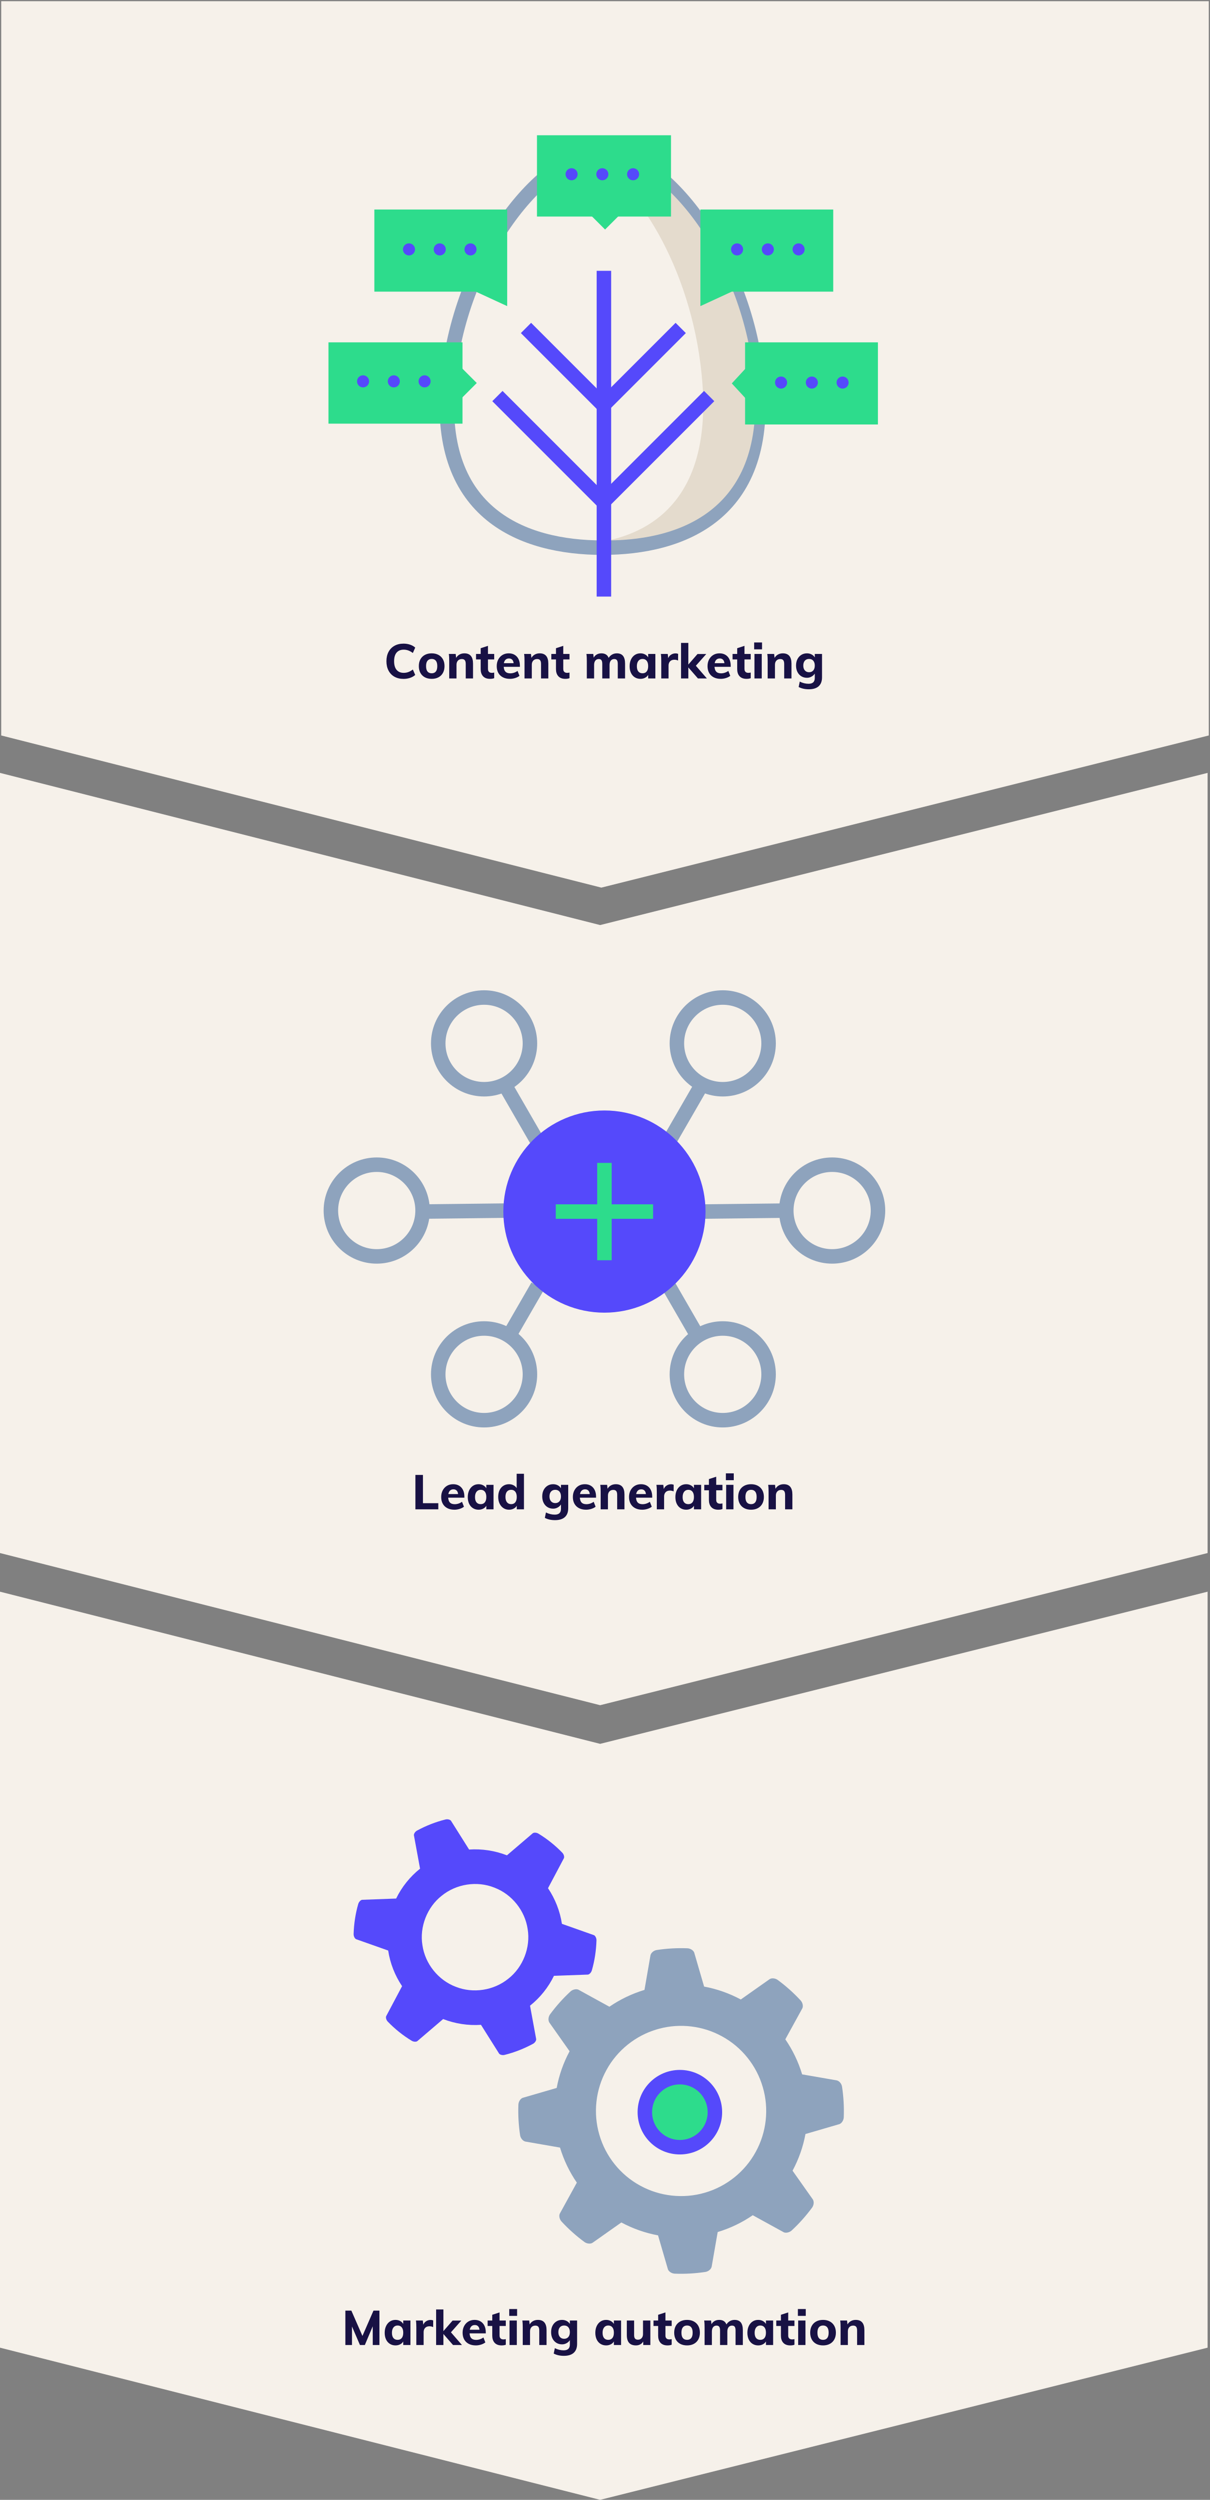 <?xml version="1.0" encoding="UTF-8"?>
<svg width="501px" height="1035px" viewBox="0 0 501 1035" version="1.1" xmlns="http://www.w3.org/2000/svg" xmlns:xlink="http://www.w3.org/1999/xlink">
    <rect x="0" y="0" width="501" height="1035" fill="#808080" stroke="none"/>
    <title>content-marketing-lead-gen-automation-mobile</title>
    <g id="pillar-page" stroke="none" stroke-width="1" fill="none" fill-rule="evenodd">
        <g id="content-marketing-lead-gen-automation-mobile" transform="translate(0, 0.5)">
            <polygon id="Mask" fill="#F6F1EA" transform="translate(250.5, 183.5) rotate(-270) translate(-250.5, -183.5) " points="67 -66.5 371 -66.5 434 185.015 371 433.5 67 433.5"></polygon>
            <polygon id="Mask" fill="#F6F1EA" transform="translate(250, 512.5) rotate(-270) translate(-250, -512.5) " points="57 262.5 380 262.5 443 514.015 380 762.5 57 762.5 120 514.015"></polygon>
            <polygon id="Mask" fill="#F6F1EA" transform="translate(250, 846.5) rotate(-270) translate(-250, -846.5) " points="62 596.5 375 596.5 438 848.015 375 1096.5 62 1096.5 125 848.015"></polygon>
            <path d="M167.1,280.58 C168.047,280.58 168.947,280.437 169.8,280.15 C170.653,279.863 171.36,279.46 171.92,278.94 L171.92,278.94 L170.94,276.7 C170.3,277.18 169.677,277.53 169.07,277.75 C168.463,277.97 167.827,278.08 167.16,278.08 C165.893,278.08 164.913,277.67 164.22,276.85 C163.527,276.03 163.18,274.833 163.18,273.26 C163.18,271.687 163.527,270.497 164.22,269.69 C164.913,268.883 165.893,268.48 167.16,268.48 C167.827,268.48 168.463,268.59 169.07,268.81 C169.677,269.03 170.3,269.38 170.94,269.86 L170.94,269.86 L171.92,267.62 C171.36,267.1 170.653,266.697 169.8,266.41 C168.947,266.123 168.047,265.98 167.1,265.98 C165.647,265.98 164.387,266.28 163.32,266.88 C162.253,267.48 161.433,268.327 160.86,269.42 C160.287,270.513 160,271.793 160,273.26 C160,274.74 160.287,276.03 160.86,277.13 C161.433,278.23 162.253,279.08 163.32,279.68 C164.387,280.28 165.647,280.58 167.1,280.58 Z M178.754,280.56 C179.821,280.56 180.754,280.347 181.554,279.92 C182.354,279.493 182.971,278.883 183.404,278.09 C183.837,277.297 184.054,276.36 184.054,275.28 C184.054,274.2 183.837,273.267 183.404,272.48 C182.971,271.693 182.354,271.083 181.554,270.65 C180.754,270.217 179.821,270 178.754,270 C177.661,270 176.714,270.217 175.914,270.65 C175.114,271.083 174.497,271.693 174.064,272.48 C173.631,273.267 173.414,274.2 173.414,275.28 C173.414,276.36 173.631,277.297 174.064,278.09 C174.497,278.883 175.114,279.493 175.914,279.92 C176.714,280.347 177.661,280.56 178.754,280.56 Z M178.754,278.26 C177.994,278.26 177.414,278.017 177.014,277.53 C176.614,277.043 176.414,276.293 176.414,275.28 C176.414,274.28 176.617,273.537 177.024,273.05 C177.431,272.563 178.007,272.32 178.754,272.32 C179.487,272.32 180.054,272.563 180.454,273.05 C180.854,273.537 181.054,274.28 181.054,275.28 C181.054,276.293 180.854,277.043 180.454,277.53 C180.054,278.017 179.487,278.26 178.754,278.26 Z M189.018,280.4 L189.018,274.72 C189.018,274 189.218,273.427 189.618,273 C190.018,272.573 190.551,272.36 191.218,272.36 C191.778,272.36 192.188,272.52 192.448,272.84 C192.708,273.16 192.838,273.68 192.838,274.4 L192.838,274.4 L192.838,280.4 L195.858,280.4 L195.858,274.26 C195.858,271.42 194.665,270 192.278,270 C191.465,270 190.748,270.19 190.128,270.57 C189.646,270.866 189.246,271.264 188.929,271.765 L188.859,271.885 L188.678,270.26 L185.838,270.26 C185.905,270.74 185.948,271.223 185.968,271.71 C185.988,272.197 185.998,272.68 185.998,273.16 L185.998,273.16 L185.998,280.4 L189.018,280.4 Z M202.884,280.56 C203.204,280.56 203.504,280.54 203.784,280.5 C204.064,280.46 204.344,280.387 204.624,280.28 L204.624,280.28 L204.624,277.96 C204.424,278 204.247,278.03 204.094,278.05 C203.941,278.07 203.784,278.08 203.624,278.08 C203.344,278.08 203.084,278.03 202.844,277.93 C202.604,277.83 202.411,277.66 202.264,277.42 C202.117,277.18 202.044,276.86 202.044,276.46 L202.044,276.46 L202.044,272.521 L204.624,272.52 L204.624,270.26 L202.044,270.26 L202.044,266.9 L199.024,267.88 L199.024,270.26 L197.104,270.26 L197.104,272.52 L199.024,272.521 L199.024,276.52 C199.024,277.696 199.309,278.634 199.878,279.333 L200.014,279.49 C200.674,280.203 201.631,280.56 202.884,280.56 Z M211.148,280.56 C211.868,280.56 212.581,280.45 213.288,280.23 C213.995,280.01 214.595,279.707 215.088,279.32 L215.088,279.32 L214.288,277.28 C213.848,277.6 213.368,277.847 212.848,278.02 C212.328,278.193 211.801,278.28 211.268,278.28 C210.348,278.28 209.665,278.027 209.218,277.52 C208.874,277.13 208.663,276.555 208.584,275.795 L208.565,275.58 L215.268,275.58 L215.268,275.14 C215.268,274.087 215.081,273.177 214.708,272.41 C214.335,271.643 213.801,271.05 213.108,270.63 C212.415,270.21 211.595,270 210.648,270 C209.661,270 208.798,270.223 208.058,270.67 C207.318,271.117 206.735,271.74 206.308,272.54 C205.881,273.34 205.668,274.26 205.668,275.3 C205.668,276.38 205.888,277.313 206.328,278.1 C206.768,278.887 207.398,279.493 208.218,279.92 C209.038,280.347 210.015,280.56 211.148,280.56 Z M212.661,274.08 L208.628,274.08 L208.666,273.893 C208.744,273.552 208.862,273.258 209.019,273.012 L209.118,272.87 C209.498,272.37 210.035,272.12 210.728,272.12 C211.368,272.12 211.858,272.337 212.198,272.77 C212.436,273.073 212.587,273.48 212.652,273.989 L212.661,274.08 Z M220.194,280.4 L220.194,274.72 C220.194,274 220.394,273.427 220.794,273 C221.194,272.573 221.727,272.36 222.394,272.36 C222.954,272.36 223.364,272.52 223.624,272.84 C223.884,273.16 224.014,273.68 224.014,274.4 L224.014,274.4 L224.014,280.4 L227.034,280.4 L227.034,274.26 C227.034,271.42 225.841,270 223.454,270 C222.641,270 221.924,270.19 221.304,270.57 C220.822,270.866 220.422,271.264 220.105,271.765 L220.035,271.885 L219.854,270.26 L217.014,270.26 C217.081,270.74 217.124,271.223 217.144,271.71 C217.164,272.197 217.174,272.68 217.174,273.16 L217.174,273.16 L217.174,280.4 L220.194,280.4 Z M234.06,280.56 C234.38,280.56 234.68,280.54 234.96,280.5 C235.24,280.46 235.52,280.387 235.8,280.28 L235.8,280.28 L235.8,277.96 C235.6,278 235.423,278.03 235.27,278.05 C235.117,278.07 234.96,278.08 234.8,278.08 C234.52,278.08 234.26,278.03 234.02,277.93 C233.78,277.83 233.587,277.66 233.44,277.42 C233.293,277.18 233.22,276.86 233.22,276.46 L233.22,276.46 L233.22,272.521 L235.8,272.52 L235.8,270.26 L233.22,270.26 L233.22,266.9 L230.2,267.88 L230.2,270.26 L228.28,270.26 L228.28,272.52 L230.2,272.521 L230.2,276.52 C230.2,277.696 230.485,278.634 231.054,279.333 L231.19,279.49 C231.85,280.203 232.807,280.56 234.06,280.56 Z M245.99,280.4 L245.99,274.82 C245.99,274.047 246.16,273.443 246.5,273.01 C246.84,272.577 247.317,272.36 247.93,272.36 C248.437,272.36 248.803,272.52 249.03,272.84 C249.257,273.16 249.37,273.667 249.37,274.36 L249.37,274.36 L249.37,280.4 L252.39,280.4 L252.39,274.82 C252.39,274.047 252.563,273.443 252.91,273.01 C253.257,272.577 253.73,272.36 254.33,272.36 C254.85,272.36 255.223,272.52 255.45,272.84 C255.677,273.16 255.79,273.667 255.79,274.36 L255.79,274.36 L255.79,280.4 L258.81,280.4 L258.81,274.26 C258.81,272.833 258.53,271.767 257.97,271.06 C257.41,270.353 256.55,270 255.39,270 C254.577,270 253.85,270.213 253.21,270.64 C252.712,270.972 252.319,271.384 252.031,271.878 L252.022,271.895 L251.94,271.702 C251.786,271.366 251.593,271.08 251.363,270.845 L251.22,270.71 C250.68,270.237 249.95,270 249.03,270 C248.217,270 247.52,270.19 246.94,270.57 C246.489,270.866 246.129,271.252 245.859,271.729 L245.821,271.8 L245.65,270.26 L242.81,270.26 C242.877,270.74 242.92,271.223 242.94,271.71 C242.96,272.197 242.97,272.68 242.97,273.16 L242.97,273.16 L242.97,280.4 L245.99,280.4 Z M265.174,280.56 C265.987,280.56 266.707,280.367 267.334,279.98 C267.773,279.709 268.113,279.364 268.356,278.943 L268.374,278.909 L268.374,280.4 L271.354,280.4 L271.354,270.26 L268.374,270.26 L268.374,271.683 L268.321,271.587 C268.121,271.261 267.859,270.978 267.536,270.739 L267.334,270.6 C266.707,270.2 265.987,270 265.174,270 C264.294,270 263.517,270.223 262.844,270.67 C262.171,271.117 261.644,271.743 261.264,272.55 C260.884,273.357 260.694,274.287 260.694,275.34 C260.694,276.393 260.881,277.313 261.254,278.1 C261.627,278.887 262.154,279.493 262.834,279.92 C263.514,280.347 264.294,280.56 265.174,280.56 Z M266.054,278.26 C265.294,278.26 264.711,278.01 264.304,277.51 C263.897,277.01 263.694,276.287 263.694,275.34 C263.694,274.393 263.904,273.653 264.324,273.12 C264.744,272.587 265.321,272.32 266.054,272.32 C266.787,272.32 267.357,272.577 267.764,273.09 C268.171,273.603 268.374,274.34 268.374,275.3 C268.374,276.26 268.171,276.993 267.764,277.5 C267.357,278.007 266.787,278.26 266.054,278.26 Z M276.816,280.4 L276.816,275.1 C276.816,274.593 276.913,274.157 277.106,273.79 C277.299,273.423 277.573,273.14 277.926,272.94 C278.279,272.74 278.729,272.64 279.276,272.64 C279.769,272.64 280.263,272.753 280.756,272.98 L280.756,272.98 L280.776,270.22 C280.643,270.167 280.486,270.12 280.306,270.08 C280.126,270.04 279.923,270.02 279.696,270.02 C278.923,270.02 278.233,270.253 277.626,270.72 C277.24,271.017 276.944,271.403 276.739,271.878 L276.685,272.014 L276.476,270.26 L273.636,270.26 C273.703,270.74 273.746,271.223 273.766,271.71 C273.786,272.197 273.796,272.68 273.796,273.16 L273.796,273.16 L273.796,280.4 L276.816,280.4 Z M285.008,280.4 L285.008,275.836 L288.988,280.4 L292.688,280.4 L288.123,275.138 L292.428,270.28 L288.808,270.28 L285.008,274.643 L285.008,265.68 L281.988,265.68 L281.988,280.4 L285.008,280.4 Z M298.43,280.56 C299.15,280.56 299.863,280.45 300.57,280.23 C301.277,280.01 301.877,279.707 302.37,279.32 L302.37,279.32 L301.57,277.28 C301.13,277.6 300.65,277.847 300.13,278.02 C299.61,278.193 299.083,278.28 298.55,278.28 C297.63,278.28 296.947,278.027 296.5,277.52 C296.157,277.13 295.945,276.555 295.866,275.795 L295.847,275.58 L302.55,275.58 L302.55,275.14 C302.55,274.087 302.363,273.177 301.99,272.41 C301.617,271.643 301.083,271.05 300.39,270.63 C299.697,270.21 298.877,270 297.93,270 C296.943,270 296.08,270.223 295.34,270.67 C294.6,271.117 294.017,271.74 293.59,272.54 C293.163,273.34 292.95,274.26 292.95,275.3 C292.95,276.38 293.17,277.313 293.61,278.1 C294.05,278.887 294.68,279.493 295.5,279.92 C296.32,280.347 297.297,280.56 298.43,280.56 Z M299.943,274.08 L295.91,274.08 L295.948,273.893 C296.026,273.552 296.144,273.258 296.301,273.012 L296.4,272.87 C296.78,272.37 297.317,272.12 298.01,272.12 C298.65,272.12 299.14,272.337 299.48,272.77 C299.718,273.073 299.87,273.48 299.934,273.989 L299.943,274.08 Z M309.096,280.56 C309.416,280.56 309.716,280.54 309.996,280.5 C310.276,280.46 310.556,280.387 310.836,280.28 L310.836,280.28 L310.836,277.96 C310.636,278 310.459,278.03 310.306,278.05 C310.153,278.07 309.996,278.08 309.836,278.08 C309.556,278.08 309.296,278.03 309.056,277.93 C308.816,277.83 308.623,277.66 308.476,277.42 C308.329,277.18 308.256,276.86 308.256,276.46 L308.256,276.46 L308.256,272.521 L310.836,272.52 L310.836,270.26 L308.256,270.26 L308.256,266.9 L305.236,267.88 L305.236,270.26 L303.316,270.26 L303.316,272.52 L305.236,272.521 L305.236,276.52 C305.236,277.696 305.521,278.634 306.09,279.333 L306.226,279.49 C306.886,280.203 307.843,280.56 309.096,280.56 Z M315.52,268.34 L315.52,265.5 L312.26,265.5 L312.26,268.34 L315.52,268.34 Z M315.4,280.4 L315.4,270.26 L312.38,270.26 L312.38,280.4 L315.4,280.4 Z M320.874,280.4 L320.874,274.72 C320.874,274 321.074,273.427 321.474,273 C321.874,272.573 322.407,272.36 323.074,272.36 C323.634,272.36 324.044,272.52 324.304,272.84 C324.564,273.16 324.694,273.68 324.694,274.4 L324.694,274.4 L324.694,280.4 L327.714,280.4 L327.714,274.26 C327.714,271.42 326.521,270 324.134,270 C323.321,270 322.604,270.19 321.984,270.57 C321.502,270.866 321.102,271.264 320.786,271.765 L320.715,271.885 L320.534,270.26 L317.694,270.26 C317.761,270.74 317.804,271.223 317.824,271.71 C317.844,272.197 317.854,272.68 317.854,273.16 L317.854,273.16 L317.854,280.4 L320.874,280.4 Z M334.88,284.88 C336.68,284.88 338.044,284.46 338.97,283.62 C339.897,282.78 340.36,281.547 340.36,279.92 L340.36,279.92 L340.36,270.26 L337.36,270.26 L337.36,271.693 L337.306,271.597 C337.104,271.274 336.841,270.992 336.514,270.75 L336.31,270.61 C335.677,270.203 334.947,270 334.12,270 C333.24,270 332.46,270.213 331.78,270.64 C331.1,271.067 330.567,271.657 330.18,272.41 C329.794,273.163 329.6,274.047 329.6,275.06 C329.6,276.073 329.794,276.96 330.18,277.72 C330.567,278.48 331.1,279.07 331.78,279.49 C332.46,279.91 333.24,280.12 334.12,280.12 C334.667,280.12 335.177,280.017 335.65,279.81 C336.124,279.603 336.527,279.333 336.86,279 C337.027,278.833 337.172,278.662 337.295,278.485 L337.36,278.385 L337.36,280.16 C337.36,280.912 337.184,281.487 336.831,281.886 L336.72,282 C336.294,282.4 335.647,282.6 334.78,282.6 C334.18,282.6 333.574,282.527 332.96,282.38 C332.347,282.233 331.74,282.007 331.14,281.7 L331.14,281.7 L330.68,283.94 C331.88,284.567 333.28,284.88 334.88,284.88 Z M335,277.82 C334.267,277.82 333.684,277.573 333.25,277.08 C332.817,276.587 332.6,275.913 332.6,275.06 C332.6,274.207 332.814,273.537 333.24,273.05 C333.667,272.563 334.254,272.32 335,272.32 C335.747,272.32 336.327,272.567 336.74,273.06 C337.154,273.553 337.36,274.22 337.36,275.06 C337.36,275.927 337.15,276.603 336.73,277.09 C336.31,277.577 335.734,277.82 335,277.82 Z" id="Contentmarketing" fill="#181144" fill-rule="nonzero"></path>
            <path d="M181.48,624.4 L181.48,621.86 L175.12,621.86 L175.12,610.16 L172,610.16 L172,624.4 L181.48,624.4 Z M188.156,624.56 C188.876,624.56 189.589,624.45 190.296,624.23 C191.003,624.01 191.603,623.707 192.096,623.32 L192.096,623.32 L191.296,621.28 C190.856,621.6 190.376,621.847 189.856,622.02 C189.336,622.193 188.809,622.28 188.276,622.28 C187.356,622.28 186.673,622.027 186.226,621.52 C185.882,621.13 185.671,620.555 185.592,619.795 L185.573,619.58 L192.276,619.58 L192.276,619.14 C192.276,618.087 192.089,617.177 191.716,616.41 C191.343,615.643 190.809,615.05 190.116,614.63 C189.423,614.21 188.603,614 187.656,614 C186.669,614 185.806,614.223 185.066,614.67 C184.326,615.117 183.743,615.74 183.316,616.54 C182.889,617.34 182.676,618.26 182.676,619.3 C182.676,620.38 182.896,621.313 183.336,622.1 C183.776,622.887 184.406,623.493 185.226,623.92 C186.046,624.347 187.023,624.56 188.156,624.56 Z M189.669,618.08 L185.636,618.08 L185.674,617.893 C185.752,617.552 185.87,617.258 186.027,617.012 L186.126,616.87 C186.506,616.37 187.043,616.12 187.736,616.12 C188.376,616.12 188.866,616.337 189.206,616.77 C189.444,617.073 189.595,617.48 189.66,617.989 L189.669,618.08 Z M198.162,624.56 C198.975,624.56 199.695,624.367 200.322,623.98 C200.761,623.709 201.101,623.364 201.344,622.943 L201.361,622.909 L201.362,624.4 L204.342,624.4 L204.342,614.26 L201.362,614.26 L201.361,615.681 L201.309,615.587 C201.109,615.261 200.847,614.978 200.523,614.739 L200.322,614.6 C199.695,614.2 198.975,614 198.162,614 C197.282,614 196.505,614.223 195.832,614.67 C195.159,615.117 194.632,615.743 194.252,616.55 C193.872,617.357 193.682,618.287 193.682,619.34 C193.682,620.393 193.869,621.313 194.242,622.1 C194.615,622.887 195.142,623.493 195.822,623.92 C196.502,624.347 197.282,624.56 198.162,624.56 Z M199.042,622.26 C198.282,622.26 197.699,622.01 197.292,621.51 C196.885,621.01 196.682,620.287 196.682,619.34 C196.682,618.393 196.892,617.653 197.312,617.12 C197.732,616.587 198.309,616.32 199.042,616.32 C199.775,616.32 200.345,616.577 200.752,617.09 C201.159,617.603 201.362,618.34 201.362,619.3 C201.362,620.26 201.159,620.993 200.752,621.5 C200.345,622.007 199.775,622.26 199.042,622.26 Z M210.764,624.56 C211.577,624.56 212.297,624.367 212.924,623.98 C213.363,623.709 213.703,623.364 213.946,622.943 L213.963,622.909 L213.964,624.4 L216.944,624.4 L216.944,609.68 L213.924,609.68 L213.923,615.62 L213.911,615.597 C213.711,615.274 213.449,614.992 213.126,614.75 L212.924,614.61 C212.297,614.203 211.577,614 210.764,614 C209.884,614 209.104,614.217 208.424,614.65 C207.744,615.083 207.217,615.693 206.844,616.48 C206.471,617.267 206.284,618.187 206.284,619.24 C206.284,620.307 206.474,621.237 206.854,622.03 C207.234,622.823 207.761,623.443 208.434,623.89 C209.107,624.337 209.884,624.56 210.764,624.56 Z M211.644,622.26 C210.911,622.26 210.334,622 209.914,621.48 C209.494,620.96 209.284,620.213 209.284,619.24 C209.284,618.307 209.487,617.587 209.894,617.08 C210.301,616.573 210.884,616.32 211.644,616.32 C212.377,616.32 212.947,616.58 213.354,617.1 C213.761,617.62 213.964,618.347 213.964,619.28 C213.964,620.253 213.761,620.993 213.354,621.5 C212.947,622.007 212.377,622.26 211.644,622.26 Z M229.792,628.88 C231.592,628.88 232.955,628.46 233.882,627.62 C234.809,626.78 235.272,625.547 235.272,623.92 L235.272,623.92 L235.272,614.26 L232.272,614.26 L232.271,615.692 L232.218,615.597 C232.016,615.274 231.752,614.992 231.426,614.75 L231.222,614.61 C230.589,614.203 229.859,614 229.032,614 C228.152,614 227.372,614.213 226.692,614.64 C226.012,615.067 225.479,615.657 225.092,616.41 C224.705,617.163 224.512,618.047 224.512,619.06 C224.512,620.073 224.705,620.96 225.092,621.72 C225.479,622.48 226.012,623.07 226.692,623.49 C227.372,623.91 228.152,624.12 229.032,624.12 C229.579,624.12 230.089,624.017 230.562,623.81 C231.035,623.603 231.439,623.333 231.772,623 C231.939,622.833 232.084,622.662 232.207,622.485 L232.271,622.386 L232.272,624.16 C232.272,624.912 232.096,625.487 231.743,625.886 L231.632,626 C231.205,626.4 230.559,626.6 229.692,626.6 C229.092,626.6 228.485,626.527 227.872,626.38 C227.259,626.233 226.652,626.007 226.052,625.7 L226.052,625.7 L225.592,627.94 C226.792,628.567 228.192,628.88 229.792,628.88 Z M229.912,621.82 C229.179,621.82 228.595,621.573 228.162,621.08 C227.729,620.587 227.512,619.913 227.512,619.06 C227.512,618.207 227.725,617.537 228.152,617.05 C228.579,616.563 229.165,616.32 229.912,616.32 C230.659,616.32 231.239,616.567 231.652,617.06 C232.065,617.553 232.272,618.22 232.272,619.06 C232.272,619.927 232.062,620.603 231.642,621.09 C231.222,621.577 230.645,621.82 229.912,621.82 Z M242.674,624.56 C243.394,624.56 244.107,624.45 244.814,624.23 C245.521,624.01 246.121,623.707 246.614,623.32 L246.614,623.32 L245.814,621.28 C245.374,621.6 244.894,621.847 244.374,622.02 C243.854,622.193 243.327,622.28 242.794,622.28 C241.874,622.28 241.191,622.027 240.744,621.52 C240.4,621.13 240.189,620.555 240.11,619.795 L240.091,619.58 L246.794,619.58 L246.794,619.14 C246.794,618.087 246.607,617.177 246.234,616.41 C245.861,615.643 245.327,615.05 244.634,614.63 C243.941,614.21 243.121,614 242.174,614 C241.187,614 240.324,614.223 239.584,614.67 C238.844,615.117 238.261,615.74 237.834,616.54 C237.407,617.34 237.194,618.26 237.194,619.3 C237.194,620.38 237.414,621.313 237.854,622.1 C238.294,622.887 238.924,623.493 239.744,623.92 C240.564,624.347 241.541,624.56 242.674,624.56 Z M244.187,618.08 L240.154,618.08 L240.192,617.893 C240.27,617.552 240.388,617.258 240.545,617.012 L240.644,616.87 C241.024,616.37 241.561,616.12 242.254,616.12 C242.894,616.12 243.384,616.337 243.724,616.77 C243.962,617.073 244.113,617.48 244.178,617.989 L244.187,618.08 Z M251.72,624.4 L251.72,618.72 C251.72,618 251.92,617.427 252.32,617 C252.72,616.573 253.253,616.36 253.92,616.36 C254.48,616.36 254.89,616.52 255.15,616.84 C255.41,617.16 255.54,617.68 255.54,618.4 L255.54,618.4 L255.54,624.4 L258.56,624.4 L258.56,618.26 C258.56,615.42 257.367,614 254.98,614 C254.167,614 253.45,614.19 252.83,614.57 C252.348,614.866 251.948,615.264 251.631,615.765 L251.56,615.886 L251.38,614.26 L248.54,614.26 C248.607,614.74 248.65,615.223 248.67,615.71 C248.69,616.197 248.7,616.68 248.7,617.16 L248.7,617.16 L248.7,624.4 L251.72,624.4 Z M265.926,624.56 C266.646,624.56 267.359,624.45 268.066,624.23 C268.773,624.01 269.373,623.707 269.866,623.32 L269.866,623.32 L269.066,621.28 C268.626,621.6 268.146,621.847 267.626,622.02 C267.106,622.193 266.579,622.28 266.046,622.28 C265.126,622.28 264.443,622.027 263.996,621.52 C263.652,621.13 263.441,620.555 263.362,619.795 L263.343,619.58 L270.046,619.58 L270.046,619.14 C270.046,618.087 269.859,617.177 269.486,616.41 C269.113,615.643 268.579,615.05 267.886,614.63 C267.193,614.21 266.373,614 265.426,614 C264.439,614 263.576,614.223 262.836,614.67 C262.096,615.117 261.513,615.74 261.086,616.54 C260.659,617.34 260.446,618.26 260.446,619.3 C260.446,620.38 260.666,621.313 261.106,622.1 C261.546,622.887 262.176,623.493 262.996,623.92 C263.816,624.347 264.793,624.56 265.926,624.56 Z M267.439,618.08 L263.406,618.08 L263.444,617.893 C263.522,617.552 263.64,617.258 263.797,617.012 L263.896,616.87 C264.276,616.37 264.813,616.12 265.506,616.12 C266.146,616.12 266.636,616.337 266.976,616.77 C267.214,617.073 267.365,617.48 267.43,617.989 L267.439,618.08 Z M274.972,624.4 L274.972,619.1 C274.972,618.593 275.069,618.157 275.262,617.79 C275.455,617.423 275.729,617.14 276.082,616.94 C276.435,616.74 276.885,616.64 277.432,616.64 C277.925,616.64 278.419,616.753 278.912,616.98 L278.912,616.98 L278.932,614.22 C278.799,614.167 278.642,614.12 278.462,614.08 C278.282,614.04 278.079,614.02 277.852,614.02 C277.079,614.02 276.389,614.253 275.782,614.72 C275.396,615.017 275.1,615.403 274.895,615.878 L274.841,616.016 L274.632,614.26 L271.792,614.26 C271.859,614.74 271.902,615.223 271.922,615.71 C271.942,616.197 271.952,616.68 271.952,617.16 L271.952,617.16 L271.952,624.4 L274.972,624.4 Z M284.124,624.56 C284.937,624.56 285.657,624.367 286.284,623.98 C286.723,623.709 287.063,623.364 287.306,622.943 L287.324,622.909 L287.324,624.4 L290.304,624.4 L290.304,614.26 L287.324,614.26 L287.324,615.683 L287.271,615.587 C287.071,615.261 286.809,614.978 286.486,614.739 L286.284,614.6 C285.657,614.2 284.937,614 284.124,614 C283.244,614 282.467,614.223 281.794,614.67 C281.121,615.117 280.594,615.743 280.214,616.55 C279.834,617.357 279.644,618.287 279.644,619.34 C279.644,620.393 279.831,621.313 280.204,622.1 C280.577,622.887 281.104,623.493 281.784,623.92 C282.464,624.347 283.244,624.56 284.124,624.56 Z M285.004,622.26 C284.244,622.26 283.661,622.01 283.254,621.51 C282.847,621.01 282.644,620.287 282.644,619.34 C282.644,618.393 282.854,617.653 283.274,617.12 C283.694,616.587 284.271,616.32 285.004,616.32 C285.737,616.32 286.307,616.577 286.714,617.09 C287.121,617.603 287.324,618.34 287.324,619.3 C287.324,620.26 287.121,620.993 286.714,621.5 C286.307,622.007 285.737,622.26 285.004,622.26 Z M297.386,624.56 C297.706,624.56 298.006,624.54 298.286,624.5 C298.566,624.46 298.846,624.387 299.126,624.28 L299.126,624.28 L299.126,621.96 C298.926,622 298.749,622.03 298.596,622.05 C298.443,622.07 298.286,622.08 298.126,622.08 C297.846,622.08 297.586,622.03 297.346,621.93 C297.106,621.83 296.913,621.66 296.766,621.42 C296.619,621.18 296.546,620.86 296.546,620.46 L296.546,620.46 L296.546,616.521 L299.126,616.52 L299.126,614.26 L296.546,614.26 L296.546,610.9 L293.526,611.88 L293.526,614.26 L291.606,614.26 L291.606,616.52 L293.526,616.521 L293.526,620.52 C293.526,621.696 293.811,622.634 294.38,623.333 L294.516,623.49 C295.176,624.203 296.133,624.56 297.386,624.56 Z M303.81,612.34 L303.81,609.5 L300.55,609.5 L300.55,612.34 L303.81,612.34 Z M303.69,624.4 L303.69,614.26 L300.67,614.26 L300.67,624.4 L303.69,624.4 Z M310.984,624.56 C312.051,624.56 312.984,624.347 313.784,623.92 C314.584,623.493 315.201,622.883 315.634,622.09 C316.067,621.297 316.284,620.36 316.284,619.28 C316.284,618.2 316.067,617.267 315.634,616.48 C315.201,615.693 314.584,615.083 313.784,614.65 C312.984,614.217 312.051,614 310.984,614 C309.891,614 308.944,614.217 308.144,614.65 C307.344,615.083 306.727,615.693 306.294,616.48 C305.861,617.267 305.644,618.2 305.644,619.28 C305.644,620.36 305.861,621.297 306.294,622.09 C306.727,622.883 307.344,623.493 308.144,623.92 C308.944,624.347 309.891,624.56 310.984,624.56 Z M310.984,622.26 C310.224,622.26 309.644,622.017 309.244,621.53 C308.844,621.043 308.644,620.293 308.644,619.28 C308.644,618.28 308.847,617.537 309.254,617.05 C309.661,616.563 310.237,616.32 310.984,616.32 C311.717,616.32 312.284,616.563 312.684,617.05 C313.084,617.537 313.284,618.28 313.284,619.28 C313.284,620.293 313.084,621.043 312.684,621.53 C312.284,622.017 311.717,622.26 310.984,622.26 Z M321.248,624.4 L321.248,618.72 C321.248,618 321.448,617.427 321.848,617 C322.248,616.573 322.781,616.36 323.448,616.36 C324.008,616.36 324.418,616.52 324.678,616.84 C324.938,617.16 325.068,617.68 325.068,618.4 L325.068,618.4 L325.068,624.4 L328.088,624.4 L328.088,618.26 C328.088,615.42 326.895,614 324.508,614 C323.695,614 322.978,614.19 322.358,614.57 C321.876,614.866 321.476,615.264 321.159,615.765 L321.089,615.885 L320.908,614.26 L318.068,614.26 C318.135,614.74 318.178,615.223 318.198,615.71 C318.218,616.197 318.228,616.68 318.228,617.16 L318.228,617.16 L318.228,624.4 L321.248,624.4 Z" id="Leadgeneration" fill="#181144" fill-rule="nonzero"></path>
            <path d="M145.74,970.4 L145.74,962.727 L149.04,970.4 L151.06,970.4 L154.324,962.658 L154.34,970.4 L157.1,970.4 L157.1,956.16 L154.64,956.16 L150.069,966.641 L145.48,956.16 L143,956.16 L143,970.4 L145.74,970.4 Z M163.762,970.56 C164.575,970.56 165.295,970.367 165.922,969.98 C166.361,969.709 166.701,969.364 166.944,968.943 L166.962,968.909 L166.962,970.4 L169.942,970.4 L169.942,960.26 L166.962,960.26 L166.962,961.683 L166.909,961.587 C166.709,961.261 166.447,960.978 166.123,960.739 L165.922,960.6 C165.295,960.2 164.575,960 163.762,960 C162.882,960 162.105,960.223 161.432,960.67 C160.759,961.117 160.232,961.743 159.852,962.55 C159.472,963.357 159.282,964.287 159.282,965.34 C159.282,966.393 159.469,967.313 159.842,968.1 C160.215,968.887 160.742,969.493 161.422,969.92 C162.102,970.347 162.882,970.56 163.762,970.56 Z M164.642,968.26 C163.882,968.26 163.299,968.01 162.892,967.51 C162.485,967.01 162.282,966.287 162.282,965.34 C162.282,964.393 162.492,963.653 162.912,963.12 C163.332,962.587 163.909,962.32 164.642,962.32 C165.375,962.32 165.945,962.577 166.352,963.09 C166.759,963.603 166.962,964.34 166.962,965.3 C166.962,966.26 166.759,966.993 166.352,967.5 C165.945,968.007 165.375,968.26 164.642,968.26 Z M175.404,970.4 L175.404,965.1 C175.404,964.593 175.501,964.157 175.694,963.79 C175.887,963.423 176.161,963.14 176.514,962.94 C176.867,962.74 177.317,962.64 177.864,962.64 C178.357,962.64 178.851,962.753 179.344,962.98 L179.344,962.98 L179.364,960.22 C179.231,960.167 179.074,960.12 178.894,960.08 C178.714,960.04 178.511,960.02 178.284,960.02 C177.511,960.02 176.821,960.253 176.214,960.72 C175.828,961.017 175.532,961.403 175.327,961.878 L175.273,962.014 L175.064,960.26 L172.224,960.26 C172.291,960.74 172.334,961.223 172.354,961.71 C172.374,962.197 172.384,962.68 172.384,963.16 L172.384,963.16 L172.384,970.4 L175.404,970.4 Z M183.596,970.4 L183.596,965.836 L187.576,970.4 L191.276,970.4 L186.711,965.138 L191.016,960.28 L187.396,960.28 L183.596,964.643 L183.596,955.68 L180.576,955.68 L180.576,970.4 L183.596,970.4 Z M197.018,970.56 C197.738,970.56 198.451,970.45 199.158,970.23 C199.865,970.01 200.465,969.707 200.958,969.32 L200.958,969.32 L200.158,967.28 C199.718,967.6 199.238,967.847 198.718,968.02 C198.198,968.193 197.671,968.28 197.138,968.28 C196.218,968.28 195.535,968.027 195.088,967.52 C194.744,967.13 194.533,966.555 194.454,965.795 L194.435,965.58 L201.138,965.58 L201.138,965.14 C201.138,964.087 200.951,963.177 200.578,962.41 C200.205,961.643 199.671,961.05 198.978,960.63 C198.285,960.21 197.465,960 196.518,960 C195.531,960 194.668,960.223 193.928,960.67 C193.188,961.117 192.605,961.74 192.178,962.54 C191.751,963.34 191.538,964.26 191.538,965.3 C191.538,966.38 191.758,967.313 192.198,968.1 C192.638,968.887 193.268,969.493 194.088,969.92 C194.908,970.347 195.885,970.56 197.018,970.56 Z M198.531,964.08 L194.498,964.08 L194.536,963.893 C194.614,963.552 194.732,963.258 194.889,963.012 L194.988,962.87 C195.368,962.37 195.905,962.12 196.598,962.12 C197.238,962.12 197.728,962.337 198.068,962.77 C198.306,963.073 198.457,963.48 198.522,963.989 L198.531,964.08 Z M207.684,970.56 C208.004,970.56 208.304,970.54 208.584,970.5 C208.864,970.46 209.144,970.387 209.424,970.28 L209.424,970.28 L209.424,967.96 C209.224,968 209.047,968.03 208.894,968.05 C208.741,968.07 208.584,968.08 208.424,968.08 C208.144,968.08 207.884,968.03 207.644,967.93 C207.404,967.83 207.211,967.66 207.064,967.42 C206.917,967.18 206.844,966.86 206.844,966.46 L206.844,966.46 L206.844,962.521 L209.424,962.52 L209.424,960.26 L206.844,960.26 L206.844,956.9 L203.824,957.88 L203.824,960.26 L201.904,960.26 L201.904,962.52 L203.824,962.521 L203.824,966.52 C203.824,967.696 204.109,968.634 204.678,969.333 L204.814,969.49 C205.474,970.203 206.431,970.56 207.684,970.56 Z M214.108,958.34 L214.108,955.5 L210.848,955.5 L210.848,958.34 L214.108,958.34 Z M213.988,970.4 L213.988,960.26 L210.968,960.26 L210.968,970.4 L213.988,970.4 Z M219.462,970.4 L219.462,964.72 C219.462,964 219.662,963.427 220.062,963 C220.462,962.573 220.995,962.36 221.662,962.36 C222.222,962.36 222.632,962.52 222.892,962.84 C223.152,963.16 223.282,963.68 223.282,964.4 L223.282,964.4 L223.282,970.4 L226.302,970.4 L226.302,964.26 C226.302,961.42 225.109,960 222.722,960 C221.909,960 221.192,960.19 220.572,960.57 C220.09,960.866 219.69,961.264 219.373,961.765 L219.303,961.885 L219.122,960.26 L216.282,960.26 C216.349,960.74 216.392,961.223 216.412,961.71 C216.432,962.197 216.442,962.68 216.442,963.16 L216.442,963.16 L216.442,970.4 L219.462,970.4 Z M233.468,974.88 C235.268,974.88 236.631,974.46 237.558,973.62 C238.485,972.78 238.948,971.547 238.948,969.92 L238.948,969.92 L238.948,960.26 L235.948,960.26 L235.948,961.693 L235.894,961.597 C235.692,961.274 235.428,960.992 235.102,960.75 L234.898,960.61 C234.265,960.203 233.535,960 232.708,960 C231.828,960 231.048,960.213 230.368,960.64 C229.688,961.067 229.155,961.657 228.768,962.41 C228.381,963.163 228.188,964.047 228.188,965.06 C228.188,966.073 228.381,966.96 228.768,967.72 C229.155,968.48 229.688,969.07 230.368,969.49 C231.048,969.91 231.828,970.12 232.708,970.12 C233.255,970.12 233.765,970.017 234.238,969.81 C234.711,969.603 235.115,969.333 235.448,969 C235.615,968.833 235.76,968.662 235.883,968.485 L235.948,968.385 L235.948,970.16 C235.948,970.912 235.772,971.487 235.419,971.886 L235.308,972 C234.881,972.4 234.235,972.6 233.368,972.6 C232.768,972.6 232.161,972.527 231.548,972.38 C230.935,972.233 230.328,972.007 229.728,971.7 L229.728,971.7 L229.268,973.94 C230.468,974.567 231.868,974.88 233.468,974.88 Z M233.588,967.82 C232.855,967.82 232.271,967.573 231.838,967.08 C231.405,966.587 231.188,965.913 231.188,965.06 C231.188,964.207 231.401,963.537 231.828,963.05 C232.255,962.563 232.841,962.32 233.588,962.32 C234.335,962.32 234.915,962.567 235.328,963.06 C235.741,963.553 235.948,964.22 235.948,965.06 C235.948,965.927 235.738,966.603 235.318,967.09 C234.898,967.577 234.321,967.82 233.588,967.82 Z M250.976,970.56 C251.789,970.56 252.509,970.367 253.136,969.98 C253.575,969.709 253.915,969.364 254.158,968.943 L254.176,968.909 L254.176,970.4 L257.156,970.4 L257.156,960.26 L254.176,960.26 L254.176,961.683 L254.123,961.587 C253.923,961.261 253.661,960.978 253.338,960.739 L253.136,960.6 C252.509,960.2 251.789,960 250.976,960 C250.096,960 249.319,960.223 248.646,960.67 C247.973,961.117 247.446,961.743 247.066,962.55 C246.686,963.357 246.496,964.287 246.496,965.34 C246.496,966.393 246.683,967.313 247.056,968.1 C247.429,968.887 247.956,969.493 248.636,969.92 C249.316,970.347 250.096,970.56 250.976,970.56 Z M251.856,968.26 C251.096,968.26 250.513,968.01 250.106,967.51 C249.699,967.01 249.496,966.287 249.496,965.34 C249.496,964.393 249.706,963.653 250.126,963.12 C250.546,962.587 251.123,962.32 251.856,962.32 C252.589,962.32 253.159,962.577 253.566,963.09 C253.973,963.603 254.176,964.34 254.176,965.3 C254.176,966.26 253.973,966.993 253.566,967.5 C253.159,968.007 252.589,968.26 251.856,968.26 Z M263.318,970.56 C264.078,970.56 264.741,970.377 265.308,970.01 C265.686,969.766 266.003,969.446 266.259,969.05 L266.338,968.919 L266.338,970.4 L269.278,970.4 L269.278,960.26 L266.238,960.26 L266.238,965.86 C266.238,966.567 266.045,967.133 265.658,967.56 C265.271,967.987 264.771,968.2 264.158,968.2 C263.611,968.2 263.208,968.05 262.948,967.75 C262.688,967.45 262.558,966.987 262.558,966.36 L262.558,966.36 L262.558,960.26 L259.538,960.26 L259.538,966.3 C259.538,967.727 259.851,968.793 260.478,969.5 C261.105,970.207 262.051,970.56 263.318,970.56 Z M276.366,970.56 C276.686,970.56 276.986,970.54 277.266,970.5 C277.546,970.46 277.826,970.387 278.106,970.28 L278.106,970.28 L278.106,967.96 C277.906,968 277.729,968.03 277.576,968.05 C277.423,968.07 277.266,968.08 277.106,968.08 C276.826,968.08 276.566,968.03 276.326,967.93 C276.086,967.83 275.893,967.66 275.746,967.42 C275.599,967.18 275.526,966.86 275.526,966.46 L275.526,966.46 L275.526,962.521 L278.106,962.52 L278.106,960.26 L275.526,960.26 L275.526,956.9 L272.506,957.88 L272.506,960.26 L270.586,960.26 L270.586,962.52 L272.506,962.521 L272.506,966.52 C272.506,967.696 272.791,968.634 273.36,969.333 L273.496,969.49 C274.156,970.203 275.113,970.56 276.366,970.56 Z M284.49,970.56 C285.557,970.56 286.49,970.347 287.29,969.92 C288.09,969.493 288.707,968.883 289.14,968.09 C289.573,967.297 289.79,966.36 289.79,965.28 C289.79,964.2 289.573,963.267 289.14,962.48 C288.707,961.693 288.09,961.083 287.29,960.65 C286.49,960.217 285.557,960 284.49,960 C283.397,960 282.45,960.217 281.65,960.65 C280.85,961.083 280.233,961.693 279.8,962.48 C279.367,963.267 279.15,964.2 279.15,965.28 C279.15,966.36 279.367,967.297 279.8,968.09 C280.233,968.883 280.85,969.493 281.65,969.92 C282.45,970.347 283.397,970.56 284.49,970.56 Z M284.49,968.26 C283.73,968.26 283.15,968.017 282.75,967.53 C282.35,967.043 282.15,966.293 282.15,965.28 C282.15,964.28 282.353,963.537 282.76,963.05 C283.167,962.563 283.743,962.32 284.49,962.32 C285.223,962.32 285.79,962.563 286.19,963.05 C286.59,963.537 286.79,964.28 286.79,965.28 C286.79,966.293 286.59,967.043 286.19,967.53 C285.79,968.017 285.223,968.26 284.49,968.26 Z M294.754,970.4 L294.754,964.82 C294.754,964.047 294.924,963.443 295.264,963.01 C295.604,962.577 296.081,962.36 296.694,962.36 C297.201,962.36 297.567,962.52 297.794,962.84 C298.021,963.16 298.134,963.667 298.134,964.36 L298.134,964.36 L298.134,970.4 L301.154,970.4 L301.154,964.82 C301.154,964.047 301.327,963.443 301.674,963.01 C302.021,962.577 302.494,962.36 303.094,962.36 C303.614,962.36 303.987,962.52 304.214,962.84 C304.441,963.16 304.554,963.667 304.554,964.36 L304.554,964.36 L304.554,970.4 L307.574,970.4 L307.574,964.26 C307.574,962.833 307.294,961.767 306.734,961.06 C306.174,960.353 305.314,960 304.154,960 C303.341,960 302.614,960.213 301.974,960.64 C301.476,960.972 301.083,961.384 300.795,961.878 L300.786,961.895 L300.704,961.702 C300.55,961.366 300.357,961.08 300.127,960.845 L299.984,960.71 C299.444,960.237 298.714,960 297.794,960 C296.981,960 296.284,960.19 295.704,960.57 C295.253,960.866 294.893,961.252 294.623,961.729 L294.585,961.801 L294.414,960.26 L291.574,960.26 C291.641,960.74 291.684,961.223 291.704,961.71 C291.724,962.197 291.734,962.68 291.734,963.16 L291.734,963.16 L291.734,970.4 L294.754,970.4 Z M313.938,970.56 C314.751,970.56 315.471,970.367 316.098,969.98 C316.537,969.709 316.877,969.364 317.12,968.943 L317.138,968.909 L317.138,970.4 L320.118,970.4 L320.118,960.26 L317.138,960.26 L317.138,961.683 L317.085,961.587 C316.885,961.261 316.623,960.978 316.3,960.739 L316.098,960.6 C315.471,960.2 314.751,960 313.938,960 C313.058,960 312.281,960.223 311.608,960.67 C310.935,961.117 310.408,961.743 310.028,962.55 C309.648,963.357 309.458,964.287 309.458,965.34 C309.458,966.393 309.645,967.313 310.018,968.1 C310.391,968.887 310.918,969.493 311.598,969.92 C312.278,970.347 313.058,970.56 313.938,970.56 Z M314.818,968.26 C314.058,968.26 313.475,968.01 313.068,967.51 C312.661,967.01 312.458,966.287 312.458,965.34 C312.458,964.393 312.668,963.653 313.088,963.12 C313.508,962.587 314.085,962.32 314.818,962.32 C315.551,962.32 316.121,962.577 316.528,963.09 C316.935,963.603 317.138,964.34 317.138,965.3 C317.138,966.26 316.935,966.993 316.528,967.5 C316.121,968.007 315.551,968.26 314.818,968.26 Z M327.2,970.56 C327.52,970.56 327.82,970.54 328.1,970.5 C328.38,970.46 328.66,970.387 328.94,970.28 L328.94,970.28 L328.94,967.96 C328.74,968 328.564,968.03 328.41,968.05 C328.257,968.07 328.1,968.08 327.94,968.08 C327.66,968.08 327.4,968.03 327.16,967.93 C326.92,967.83 326.727,967.66 326.58,967.42 C326.434,967.18 326.36,966.86 326.36,966.46 L326.36,966.46 L326.36,962.521 L328.94,962.52 L328.94,960.26 L326.36,960.26 L326.36,956.9 L323.34,957.88 L323.34,960.26 L321.42,960.26 L321.42,962.52 L323.34,962.521 L323.34,966.52 C323.34,967.696 323.625,968.634 324.194,969.333 L324.33,969.49 C324.99,970.203 325.947,970.56 327.2,970.56 Z M333.624,958.34 L333.624,955.5 L330.364,955.5 L330.364,958.34 L333.624,958.34 Z M333.504,970.4 L333.504,960.26 L330.484,960.26 L330.484,970.4 L333.504,970.4 Z M340.798,970.56 C341.865,970.56 342.798,970.347 343.598,969.92 C344.398,969.493 345.015,968.883 345.448,968.09 C345.882,967.297 346.098,966.36 346.098,965.28 C346.098,964.2 345.882,963.267 345.448,962.48 C345.015,961.693 344.398,961.083 343.598,960.65 C342.798,960.217 341.865,960 340.798,960 C339.705,960 338.758,960.217 337.958,960.65 C337.158,961.083 336.542,961.693 336.108,962.48 C335.675,963.267 335.458,964.2 335.458,965.28 C335.458,966.36 335.675,967.297 336.108,968.09 C336.542,968.883 337.158,969.493 337.958,969.92 C338.758,970.347 339.705,970.56 340.798,970.56 Z M340.798,968.26 C340.038,968.26 339.458,968.017 339.058,967.53 C338.658,967.043 338.458,966.293 338.458,965.28 C338.458,964.28 338.662,963.537 339.068,963.05 C339.475,962.563 340.052,962.32 340.798,962.32 C341.532,962.32 342.098,962.563 342.498,963.05 C342.898,963.537 343.098,964.28 343.098,965.28 C343.098,966.293 342.898,967.043 342.498,967.53 C342.098,968.017 341.532,968.26 340.798,968.26 Z M351.062,970.4 L351.062,964.72 C351.062,964 351.262,963.427 351.662,963 C352.062,962.573 352.596,962.36 353.262,962.36 C353.822,962.36 354.232,962.52 354.492,962.84 C354.752,963.16 354.882,963.68 354.882,964.4 L354.882,964.4 L354.882,970.4 L357.902,970.4 L357.902,964.26 C357.902,961.42 356.709,960 354.322,960 C353.509,960 352.792,960.19 352.172,960.57 C351.69,960.866 351.29,961.264 350.974,961.765 L350.903,961.885 L350.722,960.26 L347.882,960.26 C347.949,960.74 347.992,961.223 348.012,961.71 C348.032,962.197 348.042,962.68 348.042,963.16 L348.042,963.16 L348.042,970.4 L351.062,970.4 Z" id="Marketingautomation" fill="#181144" fill-rule="nonzero"></path>
            <g id="Group-6" transform="translate(134, 409.5)" stroke-width="6">
                <line x1="76.085" y1="122.483" x2="88.641" y2="144.231" id="Path-6" stroke="#8EA3BD" transform="translate(82.363, 133.357) scale(1, -1) translate(-82.363, -133.357) "></line>
                <line x1="155.442" y1="122.483" x2="142.885" y2="144.231" id="Path-6" stroke="#8EA3BD" transform="translate(149.163, 133.357) scale(1, -1) translate(-149.163, -133.357) "></line>
                <circle id="Oval" stroke="#8EA3BD" fill="#F6F1EA" transform="translate(66.437, 159.015) scale(-1, 1) translate(-66.437, -159.015) " cx="66.437" cy="159.015" r="18.985"></circle>
                <circle id="Oval" stroke="#8EA3BD" fill="#F6F1EA" transform="translate(165.251, 159.015) scale(-1, 1) translate(-165.251, -159.015) " cx="165.251" cy="159.015" r="18.985"></circle>
                <line x1="76.085" y1="41.006" x2="88.641" y2="62.754" id="Path-6" stroke="#8EA3BD"></line>
                <line x1="155.442" y1="41.006" x2="142.885" y2="62.754" id="Path-6" stroke="#8EA3BD"></line>
                <line x1="192.791" y1="91.199" x2="156.136" y2="91.622" id="Path-6" stroke="#8EA3BD"></line>
                <line x1="76.947" y1="91.199" x2="40.292" y2="91.622" id="Path-6" stroke="#8EA3BD"></line>
                <circle id="Oval" stroke="#5549FB" fill="#5549FB" cx="116.266" cy="91.622" r="38.856"></circle>
                <circle id="Oval" stroke="#8EA3BD" fill="#F6F1EA" transform="translate(66.437, 21.985) scale(-1, -1) translate(-66.437, -21.985) " cx="66.437" cy="21.985" r="18.985"></circle>
                <circle id="Oval" stroke="#8EA3BD" fill="#F6F1EA" transform="translate(165.251, 21.985) scale(-1, -1) translate(-165.251, -21.985) " cx="165.251" cy="21.985" r="18.985"></circle>
                <circle id="Oval" stroke="#8EA3BD" fill="#F6F1EA" transform="translate(21.985, 91.199) scale(-1, -1) translate(-21.985, -91.199) " cx="21.985" cy="91.199" r="18.985"></circle>
                <circle id="Oval" stroke="#8EA3BD" fill="#F6F1EA" transform="translate(210.548, 91.199) scale(-1, -1) translate(-210.548, -91.199) " cx="210.548" cy="91.199" r="18.985"></circle>
                <line x1="116.266" y1="71.469" x2="116.266" y2="111.775" id="Path-5" stroke="#2DDC8C"></line>
                <line x1="136.419" y1="91.622" x2="96.114" y2="91.622" id="Path-5" stroke="#2DDC8C"></line>
            </g>
            <g id="Group-7" transform="translate(136, 55.5)">
                <g id="Group-3" transform="translate(49, 6.743)">
                    <path d="M64.499,0 C88.83,0 124.291,43.267 128.637,96.639 C132.982,150.009 97.522,164 64.499,164 C31.478,164 -3.983,150.009 0.363,96.639 C4.709,43.267 40.17,0 64.499,0" id="Fill-1" stroke="#8EA3BD" stroke-width="6" fill="#F6F1EA"></path>
                    <path d="M60.195,3.847 C79.826,13.723 102.662,51.414 105.865,96.402 C108.887,138.886 89.509,156.009 66.962,161 C98.241,160.778 131.483,147.101 127.372,96.104 C123.226,44.684 89.397,3 66.186,3 C64.256,3 62.251,3.288 60.195,3.847" id="Fill-4" fill="#E4DBCD"></path>
                </g>
                <g id="Group-2" transform="translate(86.334, 0)">
                    <rect id="Rectangle" fill="#2DDC8C" x="0" y="0" width="55.494" height="33.66"></rect>
                    <polygon id="Triangle" fill="#2DDC8C" transform="translate(28.202, 35.844) rotate(-180) translate(-28.202, -35.844) " points="28.202 32.66 34.57 39.028 21.834 39.028"></polygon>
                    <circle id="Oval" fill="#5549FB" cx="14.327" cy="16.146" r="2.5"></circle>
                    <circle id="Oval" fill="#5549FB" cx="27.063" cy="16.146" r="2.5"></circle>
                    <circle id="Oval" fill="#5549FB" cx="39.799" cy="16.146" r="2.5"></circle>
                </g>
                <polyline id="Path-3" stroke="#5549FB" stroke-width="6" points="157.628 107.98 113.793 151.815 69.959 107.98"></polyline>
                <polyline id="Path-3" stroke="#5549FB" stroke-width="6" points="145.851 79.779 113.818 111.811 81.786 79.779"></polyline>
                <line x1="114.048" y1="56.126" x2="114.048" y2="191" id="Path-4" stroke="#5549FB" stroke-width="6"></line>
                <g id="Group-8" transform="translate(19, 30.743)">
                    <polygon id="Rectangle" fill="#2DDC8C" points="0 0 55 0 55 34 55 40 42 34 0 34"></polygon>
                    <circle id="Oval" fill="#5549FB" cx="14.341" cy="16.514" r="2.5"></circle>
                    <circle id="Oval" fill="#5549FB" cx="27.077" cy="16.514" r="2.5"></circle>
                    <circle id="Oval" fill="#5549FB" cx="39.813" cy="16.514" r="2.5"></circle>
                </g>
                <g id="Group-8" transform="translate(181.5, 50.743) scale(-1, 1) translate(-181.5, -50.743) translate(154, 30.743)">
                    <polygon id="Rectangle" fill="#2DDC8C" points="0 0 55 0 55 34 55 40 42 34 0 34"></polygon>
                    <circle id="Oval" fill="#5549FB" cx="14.341" cy="16.514" r="2.5"></circle>
                    <circle id="Oval" fill="#5549FB" cx="27.077" cy="16.514" r="2.5"></circle>
                    <circle id="Oval" fill="#5549FB" cx="39.813" cy="16.514" r="2.5"></circle>
                </g>
                <g id="Group-9" transform="translate(0, 85.743)">
                    <rect id="Rectangle" fill="#2DDC8C" x="0" y="5.68434189e-14" width="55.494" height="33.66"></rect>
                    <polygon id="Triangle" fill="#2DDC8C" transform="translate(58.223, 16.83) rotate(-270) translate(-58.223, -16.83) " points="58.223 13.646 64.591 20.014 51.855 20.014"></polygon>
                    <circle id="Oval" fill="#5549FB" cx="14.327" cy="16.146" r="2.5"></circle>
                    <circle id="Oval" fill="#5549FB" cx="27.063" cy="16.146" r="2.5"></circle>
                    <circle id="Oval" fill="#5549FB" cx="39.799" cy="16.146" r="2.5"></circle>
                </g>
                <g id="Group-10" transform="translate(167, 85.743)">
                    <rect id="Rectangle" fill="#2DDC8C" transform="translate(33, 17) scale(-1, 1) translate(-33, -17) " x="5.5" y="0" width="55" height="34"></rect>
                    <polygon id="Triangle" fill="#2DDC8C" transform="translate(3, 17) scale(-1, 1) rotate(-270) translate(-3, -17) " points="3 14 9.5 20 -3.5 20"></polygon>
                    <circle id="Oval" fill="#5549FB" cx="20.405" cy="16.647" r="2.5"></circle>
                    <circle id="Oval" fill="#5549FB" cx="33.142" cy="16.647" r="2.5"></circle>
                    <circle id="Oval" fill="#5549FB" cx="45.878" cy="16.647" r="2.5"></circle>
                </g>
            </g>
            <g id="Group-11" transform="translate(137, 740.5)">
                <path d="M180.233,132.245 C180.455,141.554 176.89,150.714 170.443,157.383 C164.058,164.107 155.06,168.063 145.753,168.234 C136.507,168.463 127.264,164.865 120.614,158.443 C113.893,152.06 109.938,143.063 109.765,133.753 C109.539,124.451 113.104,115.291 119.55,108.615 C125.937,101.894 134.934,97.938 144.243,97.764 C144.521,97.758 144.798,97.754 145.076,97.754 C154.075,97.754 162.931,101.325 169.379,107.555 C176.104,113.939 180.06,122.936 180.233,132.245 M210.585,137.468 L197.339,131.335 C197.165,125.902 196.168,120.584 194.37,115.51 L204.521,104.919 C205.171,104.122 205.224,102.689 204.646,101.584 C202.683,97.849 200.345,94.278 197.698,90.973 C197.085,90.2 196.06,89.681 195.149,89.681 C194.959,89.681 194.776,89.704 194.531,89.774 L180.832,94.812 C176.872,91.097 172.406,88.041 167.54,85.72 L167.225,71.043 C167.107,70.03 166.108,68.96 164.953,68.61 C160.935,67.367 156.763,66.496 152.563,66.024 C151.337,65.873 150.013,66.456 149.464,67.413 L143.335,80.659 C137.897,80.834 132.577,81.832 127.505,83.631 L116.913,73.469 C116.137,72.847 114.633,72.8 113.584,73.351 C109.837,75.323 106.266,77.661 102.974,80.296 C102.026,81.049 101.487,82.407 101.771,83.466 L106.812,97.165 C103.087,101.137 100.032,105.603 97.72,110.455 L83.048,110.772 C82.029,110.885 80.957,111.887 80.613,113.045 C79.362,117.077 78.491,121.249 78.022,125.438 C77.879,126.64 78.458,127.981 79.414,128.53 L92.656,134.663 C92.834,140.104 93.832,145.421 95.63,150.488 L85.474,161.081 C84.828,161.878 84.776,163.312 85.353,164.413 C87.318,168.152 89.654,171.723 92.298,175.025 C92.912,175.797 93.936,176.316 94.847,176.316 C95.039,176.316 95.222,176.293 95.468,176.224 L109.165,171.186 C113.124,174.901 117.591,177.957 122.457,180.278 L122.776,194.946 C122.887,195.964 123.887,197.037 125.044,197.386 C129.062,198.631 133.233,199.502 137.433,199.974 C137.56,199.988 137.687,199.997 137.815,199.997 C138.94,199.997 140.041,199.443 140.529,198.585 L146.666,185.342 C152.107,185.163 157.426,184.167 162.492,182.373 L173.085,192.526 C173.86,193.151 175.368,193.199 176.418,192.648 C180.143,190.69 183.714,188.353 187.029,185.7 C187.979,184.944 188.516,183.584 188.229,182.529 L183.185,168.832 C186.913,164.856 189.969,160.389 192.28,155.543 L206.951,155.225 C207.964,155.112 209.034,154.112 209.386,152.953 C210.634,148.917 211.508,144.745 211.975,140.562 C212.121,139.36 211.542,138.017 210.585,137.468" id="Fill-1" fill="#8EA3BD" transform="translate(144.999, 132.998) rotate(-15) translate(-144.999, -132.998) "></path>
                <circle id="Oval" stroke="#5549FB" stroke-width="6" fill="#2DDC8C" cx="144.5" cy="133.5" r="14.5"></circle>
                <path d="M81.602,63.466 C80.865,71.089 75.631,78.216 68.577,81.204 C61.491,84.387 52.852,83.435 46.649,78.805 C40.37,74.289 36.877,66.337 37.788,58.633 C38.525,51.001 43.748,43.882 50.813,40.893 C57.893,37.711 66.528,38.657 72.729,43.287 L72.741,43.285 L72.734,43.294 C79.018,47.809 82.512,55.758 81.602,63.466 M107.491,72.998 L95.868,65.018 C96.463,59.727 95.841,54.311 94.125,49.272 L103.722,38.955 C104.092,38.444 104.076,37.365 103.631,36.596 C101.587,32.917 99.071,29.487 96.159,26.446 C95.554,25.793 94.542,25.444 93.937,25.657 L81.22,31.728 C76.925,28.575 71.938,26.384 66.709,25.36 L62.544,11.9 C62.285,11.312 61.338,10.808 60.455,10.805 C56.248,10.731 52.049,11.209 47.959,12.184 C47.093,12.369 46.291,13.103 46.167,13.71 L45.04,27.755 C40.163,29.886 35.761,33.108 32.277,37.138 L18.527,33.991 C17.903,33.922 17.003,34.491 16.537,35.244 C14.369,38.84 12.682,42.736 11.466,46.771 C11.213,47.62 11.426,48.677 11.892,49.091 L23.518,57.076 C22.923,62.366 23.544,67.781 25.261,72.817 L15.661,83.137 C15.289,83.645 15.308,84.729 15.756,85.494 C17.798,89.175 20.309,92.605 23.224,95.644 C23.829,96.298 24.843,96.649 25.446,96.439 L38.158,90.369 C42.455,93.517 47.447,95.709 52.678,96.736 L56.843,110.193 C57.099,110.778 58.047,111.288 58.933,111.288 C63.134,111.362 67.338,110.881 71.425,109.907 C72.291,109.724 73.095,108.99 73.218,108.383 L74.341,94.337 C79.221,92.208 83.623,88.985 87.107,84.954 L100.855,88.106 C101.476,88.174 102.379,87.604 102.839,86.851 C105.016,83.258 106.705,79.356 107.92,75.325 C108.173,74.472 107.958,73.412 107.491,72.998" id="Fill-4" fill="#5549FB" transform="translate(59.693, 61.047) rotate(-15) translate(-59.693, -61.047) "></path>
            </g>
        </g>
    </g>
</svg>